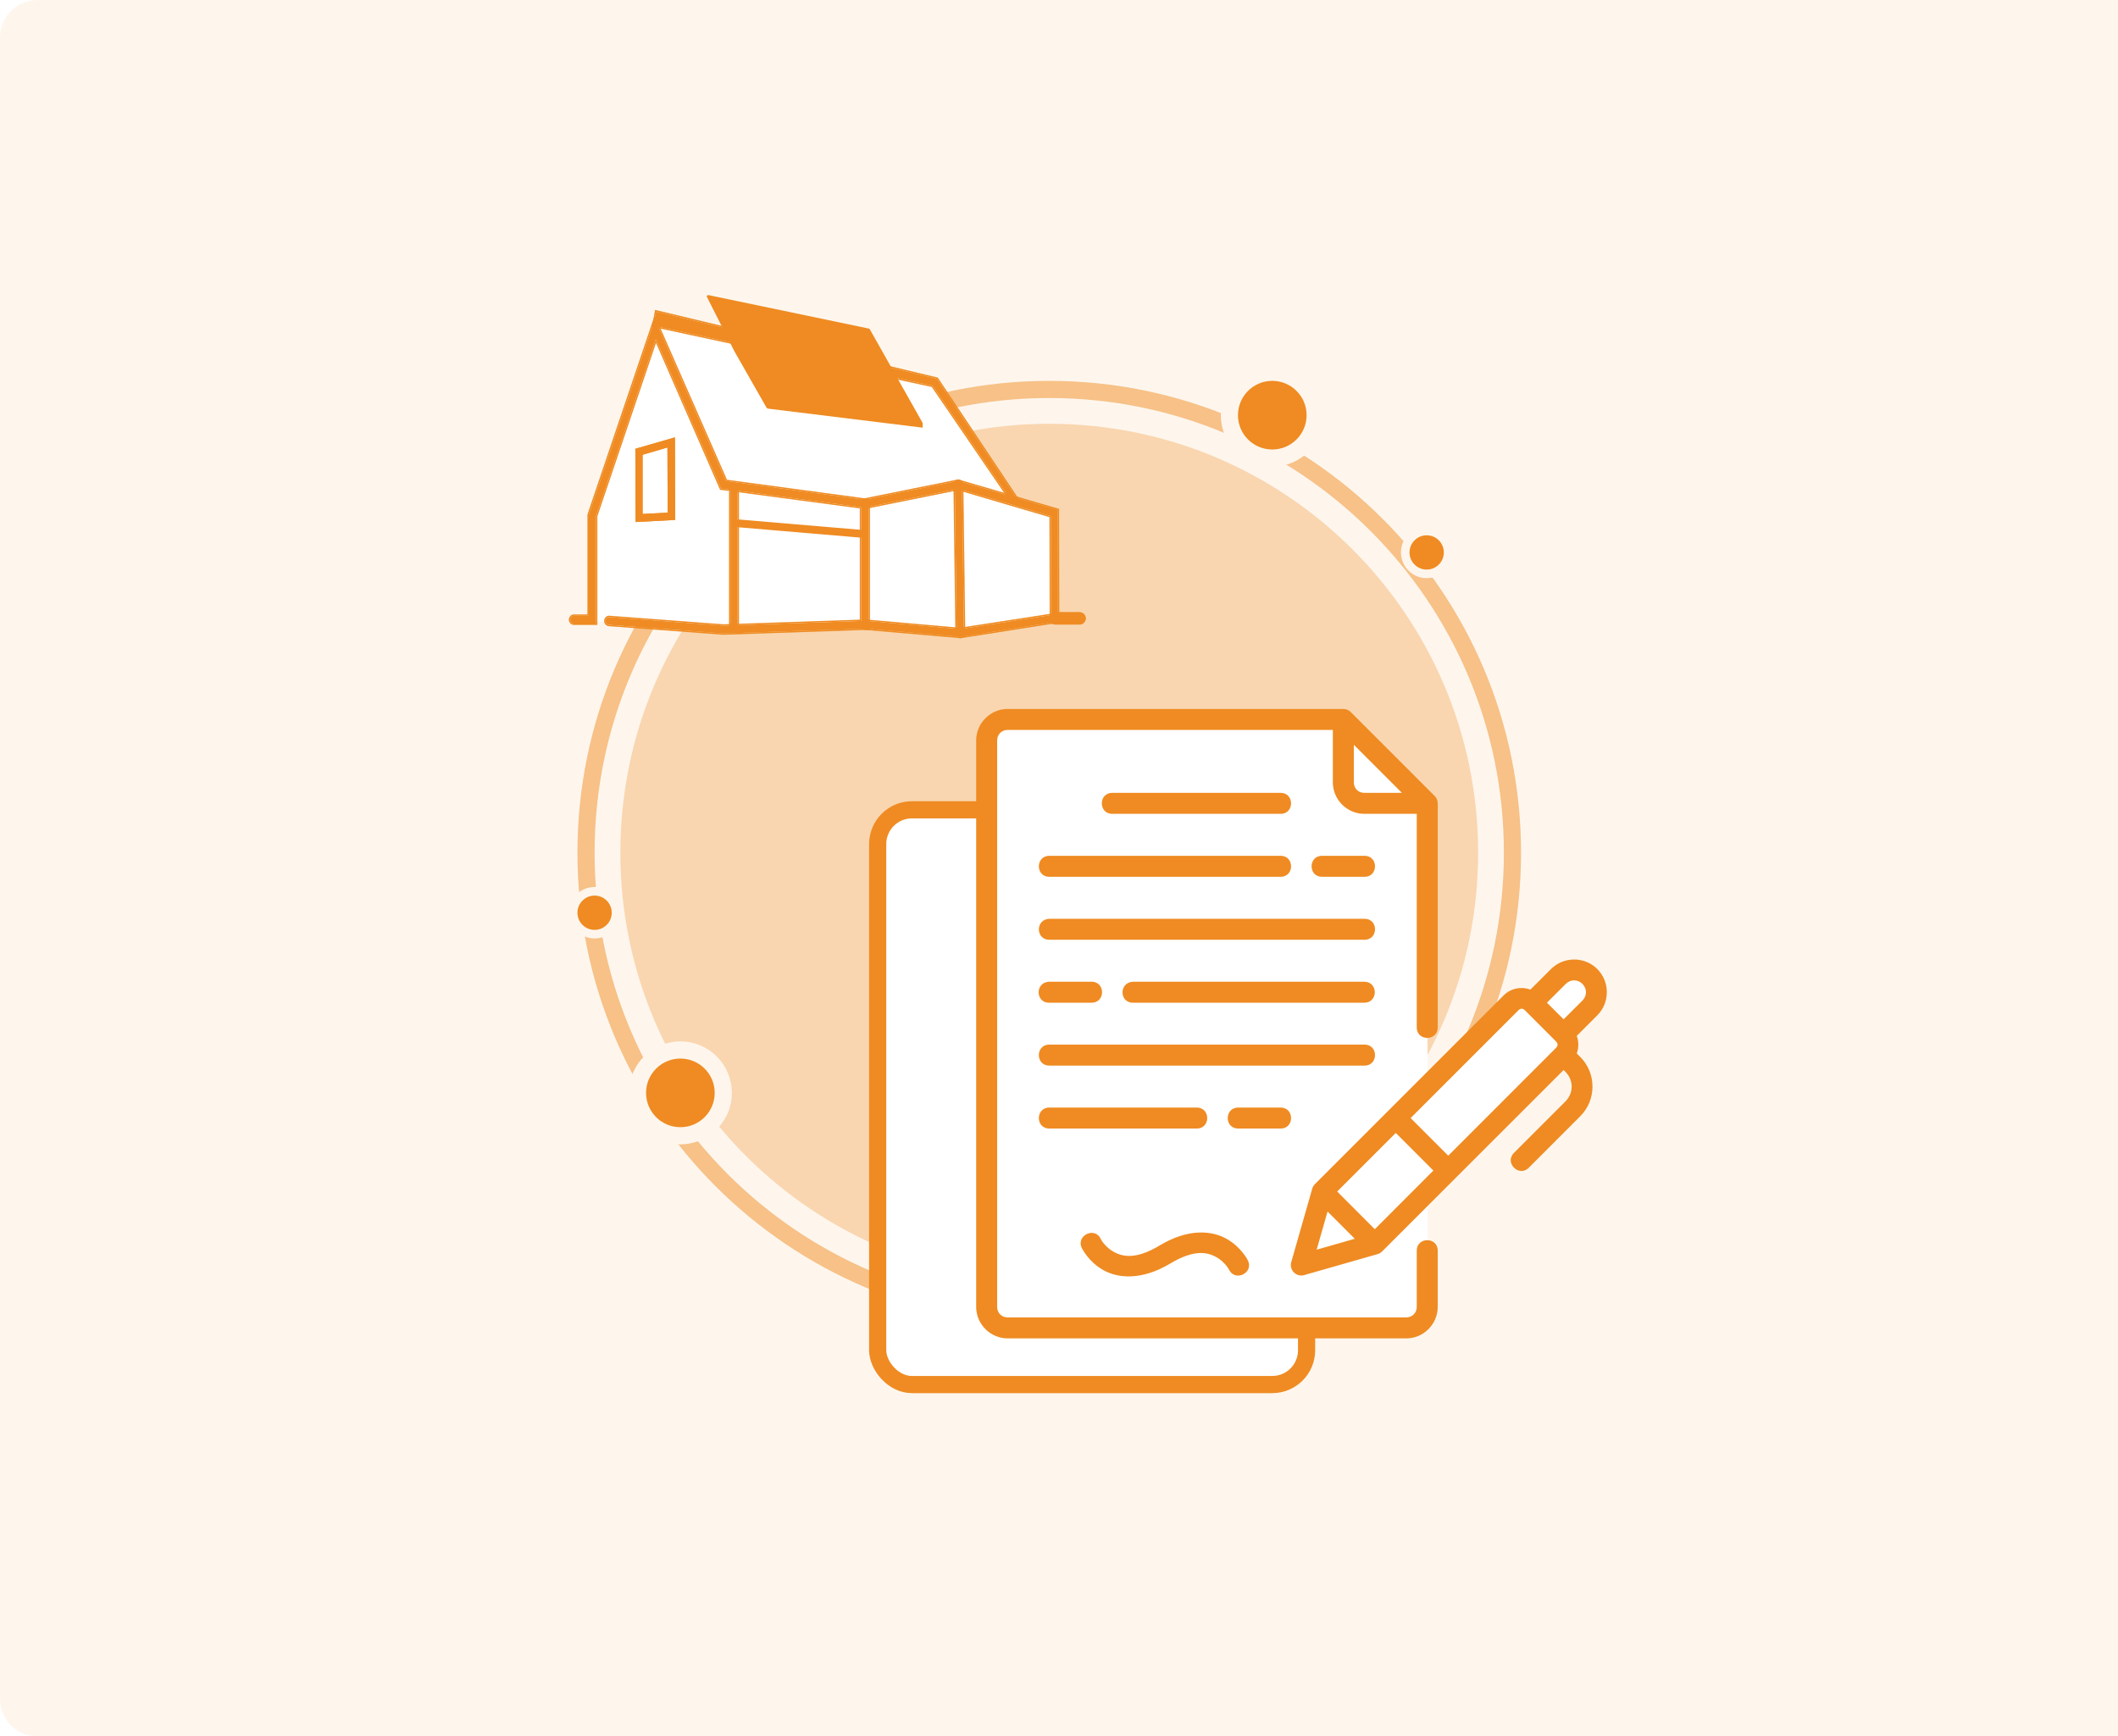 <svg width="283" height="232" viewBox="0 0 283 232" fill="none" xmlns="http://www.w3.org/2000/svg">
<path opacity="0.08" d="M0 5C0 2.239 2.239 0 5 0H283V232H5C2.239 232 0 229.761 0 227V5Z" fill="#EF8B22"/>
<g opacity="0.3" filter="url(#filter0_d_7524_175105)">
<path d="M197.505 109.342C197.505 140.993 171.847 166.651 140.196 166.651C108.545 166.651 82.887 140.993 82.887 109.342C82.887 77.691 108.545 52.033 140.196 52.033C171.847 52.033 197.505 77.691 197.505 109.342Z" fill="#EF8B22"/>
</g>
<g opacity="0.5" filter="url(#filter1_d_7524_175105)">
<path d="M202.09 109.342C202.09 143.525 174.379 171.236 140.196 171.236C106.013 171.236 78.302 143.525 78.302 109.342C78.302 75.159 106.013 47.449 140.196 47.449C174.379 47.449 202.09 75.159 202.09 109.342Z" stroke="#EF8B22" stroke-width="2.292"/>
</g>
<rect x="117.272" y="108.196" width="57.309" height="76.794" rx="4.585" fill="white" stroke="#EF8B22" stroke-width="2.292"/>
<path d="M131.429 175.47V99.209L133.423 96.218H179.279L190.744 107.682V145.065L203.205 133.102L205.198 134.099L208.189 129.613H210.681C213.871 130.012 213.672 132.77 213.173 134.099L209.684 138.087V140.081L190.744 160.018V173.974L189.248 176.965H133.423L131.429 175.47Z" fill="white"/>
<path d="M134.638 94.723C132.332 94.723 130.433 96.622 130.433 98.928V174.617C130.433 176.922 132.332 178.821 134.638 178.821H187.9C190.205 178.821 192.105 176.922 192.105 174.617V167.124C192.132 165.228 189.275 165.228 189.302 167.124V174.617C189.302 175.417 188.701 176.018 187.9 176.018H134.638C133.837 176.018 133.236 175.417 133.236 174.617V98.928C133.236 98.127 133.837 97.526 134.638 97.526H178.091V104.537C178.091 106.842 179.985 108.736 182.291 108.736H189.302V137.251C189.275 139.147 192.132 139.147 192.105 137.251V107.338C192.105 106.966 191.957 106.609 191.694 106.347L180.481 95.133C180.218 94.871 179.862 94.723 179.49 94.723L134.638 94.723ZM180.895 99.511L187.317 105.933H182.291C181.49 105.933 180.895 105.338 180.895 104.537V99.511ZM148.654 105.933C146.743 105.891 146.743 108.779 148.654 108.736H171.075C172.986 108.779 172.986 105.891 171.075 105.933H148.654ZM140.241 114.346C138.331 114.303 138.331 117.191 140.241 117.149H171.075C172.986 117.191 172.986 114.303 171.075 114.346H140.241ZM176.684 114.346C174.773 114.303 174.773 117.191 176.684 117.149H182.291C184.202 117.191 184.202 114.303 182.291 114.346H176.684ZM140.241 125.562H182.291C184.202 125.604 184.202 122.716 182.291 122.758H140.174C138.282 122.887 138.412 125.608 140.241 125.562H140.241ZM210.332 128.201C209.209 128.201 208.087 128.622 207.238 129.471L204.493 132.217C203.291 131.776 201.881 132.025 200.925 132.981L175.701 158.205C175.53 158.374 175.404 158.584 175.337 158.815L172.534 168.624C172.224 169.687 173.21 170.672 174.272 170.362L184.081 167.559C184.308 167.491 184.515 167.367 184.681 167.198L208.925 142.965L209.163 143.203C210.278 144.318 210.278 146.048 209.163 147.164L202.322 154.005C200.918 155.329 202.993 157.392 204.309 155.982L211.148 149.14C213.327 146.961 213.327 143.394 211.148 141.215L210.682 140.749C210.957 139.993 210.957 139.16 210.682 138.403L213.425 135.66C215.122 133.964 215.122 131.167 213.425 129.471C212.577 128.622 211.454 128.2 210.332 128.2L210.332 128.201ZM210.327 130.985C210.724 130.985 211.122 131.142 211.438 131.458C212.071 132.091 212.071 133.051 211.438 133.684L208.925 136.189L206.696 133.969L209.215 131.458C209.531 131.142 209.929 130.985 210.327 130.985ZM140.242 133.974H145.851C147.722 133.974 147.722 131.168 145.851 131.168H140.174C138.237 131.258 138.371 134.064 140.241 133.974H140.242ZM182.291 133.974C184.162 133.974 184.162 131.168 182.291 131.168H151.385C149.441 131.265 149.587 134.071 151.457 133.974H182.291ZM203.321 134.774C203.464 134.774 203.607 134.835 203.729 134.957L207.931 139.167C208.176 139.412 208.176 139.739 207.931 139.983L193.51 154.41L188.481 149.387L202.913 134.957C203.035 134.835 203.178 134.774 203.321 134.774H203.321ZM140.242 139.57C138.331 139.527 138.331 142.416 140.242 142.373H182.291C184.202 142.416 184.202 139.527 182.291 139.57H140.242ZM140.242 147.983C138.331 147.94 138.331 150.828 140.242 150.786H159.87C161.781 150.828 161.781 147.94 159.87 147.983H140.242ZM165.479 147.983C163.569 147.94 163.569 150.828 165.479 150.786H171.075C172.986 150.828 172.986 147.94 171.075 147.983H165.479ZM186.499 151.372L191.522 156.398L183.693 164.233L178.669 159.198L186.499 151.372ZM177.382 161.873L181.023 165.514L175.929 166.968L177.382 161.873ZM160.097 164.682C158.587 164.758 156.85 165.266 154.945 166.409C151.747 168.328 149.986 167.911 148.81 167.258C147.634 166.604 147.102 165.583 147.102 165.583C146.314 163.781 143.63 165.121 144.597 166.833C144.597 166.833 145.467 168.612 147.444 169.711C149.422 170.809 152.572 171.096 156.382 168.81C159.58 166.891 161.344 167.308 162.52 167.961C163.696 168.615 164.215 169.64 164.215 169.64C165.05 171.317 167.566 170.063 166.73 168.386C166.73 168.386 165.853 166.61 163.875 165.511C162.886 164.962 161.608 164.605 160.097 164.682V164.682Z" fill="#EF8B22"/>
<path d="M79.186 68.123L88.095 42.67L124.577 50.73L135.182 66.426L141.121 68.123V82.122L127.971 84.243L115.669 82.97L97.428 84.243L79.186 82.97V68.123Z" fill="white"/>
<path d="M96.66 84.632L81.348 83.487C81.09 83.453 80.897 83.21 80.897 82.932C80.929 82.655 81.155 82.412 81.413 82.447L96.66 83.592L115.065 82.967V67.77L96.337 65.272L87.634 45.322L79.64 68.95V83.314H76.674C76.416 83.314 76.191 83.071 76.191 82.794C76.191 82.516 76.416 82.273 76.674 82.273H78.673V68.776L78.705 68.672L87.505 42.616L97.014 64.266L116.065 66.833V83.973L96.66 84.632Z" fill="#EF8B22"/>
<path fill-rule="evenodd" clip-rule="evenodd" d="M96.655 84.813L81.329 83.667L81.324 83.666C80.964 83.618 80.716 83.287 80.716 82.932V82.922L80.717 82.912C80.738 82.733 80.821 82.564 80.943 82.444C81.066 82.324 81.237 82.243 81.43 82.267L96.663 83.411L114.885 82.793V67.928L96.212 65.437L87.655 45.821L79.819 68.98V83.494H76.674C76.304 83.494 76.01 83.158 76.01 82.794C76.01 82.429 76.304 82.093 76.674 82.093H78.492V68.749L78.534 68.615L87.483 42.117L97.138 64.101L116.244 66.676V84.147L96.655 84.813ZM97.014 64.266L87.504 42.616L78.704 68.672L78.672 68.776V82.273H76.674C76.416 82.273 76.19 82.516 76.19 82.794C76.19 83.071 76.416 83.314 76.674 83.314H79.639V68.95L87.633 45.322L96.337 65.272L115.065 67.77V82.967L96.659 83.592L81.412 82.447C81.154 82.412 80.929 82.655 80.896 82.932C80.896 83.21 81.09 83.453 81.348 83.487L96.659 84.632L116.064 83.973V66.833L97.014 64.266Z" fill="#EF8B22"/>
<path d="M98.076 84.289C97.818 84.289 97.593 84.046 97.593 83.769V65.831C97.593 65.553 97.818 65.311 98.076 65.311C98.334 65.311 98.56 65.553 98.56 65.831V83.769C98.56 84.081 98.334 84.289 98.076 84.289Z" fill="#EF8B22"/>
<path fill-rule="evenodd" clip-rule="evenodd" d="M98.075 84.469C97.706 84.469 97.412 84.133 97.412 83.769V65.831C97.412 65.467 97.706 65.13 98.075 65.13C98.445 65.13 98.739 65.467 98.739 65.831V83.769C98.739 84.176 98.437 84.469 98.075 84.469ZM97.592 83.769C97.592 84.046 97.817 84.289 98.075 84.289C98.333 84.289 98.559 84.081 98.559 83.769V65.831C98.559 65.553 98.333 65.311 98.075 65.311C97.817 65.311 97.592 65.553 97.592 65.831V83.769Z" fill="#EF8B22"/>
<path d="M115.059 71.835H115.026L98.651 70.447C98.393 70.412 98.2 70.169 98.2 69.891C98.232 69.614 98.458 69.406 98.716 69.406L115.091 70.794C115.349 70.828 115.542 71.071 115.542 71.349C115.51 71.626 115.316 71.835 115.059 71.835Z" fill="#EF8B22"/>
<path d="M84.925 69.747L84.893 59.963L90.18 58.437L90.212 69.47L84.925 69.747ZM85.86 60.761V68.672L89.213 68.498L89.18 59.79L85.86 60.761Z" fill="#EF8B22"/>
<path fill-rule="evenodd" clip-rule="evenodd" d="M84.893 59.963L90.18 58.437L90.212 69.47L84.925 69.747L84.893 59.963ZM85.86 68.672L89.213 68.498L89.18 59.79L85.86 60.761V68.672Z" fill="#EF8B22"/>
<path d="M128.345 85.091L115.548 83.981C115.29 83.946 115.097 83.703 115.097 83.426C115.129 83.148 115.355 82.94 115.612 82.94L128.281 84.05L140.433 82.177L140.401 68.957L128.023 65.314L115.645 67.812C115.387 67.882 115.129 67.674 115.064 67.396C115 67.118 115.193 66.841 115.451 66.772L128.023 64.239L141.336 68.125L141.368 83.044L128.345 85.091Z" fill="#EF8B22"/>
<path fill-rule="evenodd" clip-rule="evenodd" d="M128.351 85.272L115.527 84.16L115.523 84.159C115.164 84.111 114.916 83.781 114.916 83.426V83.415L114.917 83.405C114.959 83.044 115.255 82.76 115.612 82.76H115.62L128.274 83.869L140.252 82.022L140.22 69.092L128.014 65.5L115.685 67.988C115.299 68.088 114.967 67.776 114.888 67.437C114.799 67.055 115.063 66.689 115.404 66.597L115.409 66.596L128.03 64.053L141.515 67.989L141.548 83.198L128.351 85.272ZM115.644 67.812L128.022 65.314L140.4 68.957L140.432 82.177L128.28 84.05L115.612 82.94C115.354 82.94 115.128 83.148 115.096 83.426C115.096 83.703 115.289 83.946 115.547 83.981L128.344 85.091L141.367 83.044L141.335 68.125L128.022 64.239L115.451 66.772C115.193 66.841 114.999 67.118 115.064 67.396C115.128 67.674 115.386 67.882 115.644 67.812Z" fill="#EF8B22"/>
<path d="M128.317 85.091C128.059 85.091 127.833 84.848 127.833 84.571L127.575 64.759C127.575 64.482 127.801 64.239 128.059 64.239C128.317 64.239 128.542 64.482 128.542 64.759L128.8 84.571C128.8 84.848 128.607 85.091 128.317 85.091Z" fill="#EF8B22"/>
<path fill-rule="evenodd" clip-rule="evenodd" d="M128.799 84.571C128.799 84.848 128.606 85.091 128.316 85.091C128.058 85.091 127.832 84.848 127.832 84.571L127.574 64.759C127.574 64.482 127.8 64.239 128.058 64.239C128.316 64.239 128.541 64.482 128.541 64.759L128.799 84.571ZM128.721 64.758C128.721 64.394 128.427 64.059 128.058 64.059C127.688 64.059 127.394 64.395 127.394 64.759L127.652 84.571C127.652 84.571 127.652 84.572 127.652 84.572C127.653 84.936 127.946 85.271 128.316 85.271C128.725 85.271 128.979 84.927 128.979 84.571L128.721 64.759C128.721 64.759 128.721 64.758 128.721 64.758Z" fill="#EF8B22"/>
<path d="M135.232 67.085L124.608 51.541L87.345 43.526L87.672 41.623L125.188 50.604L136.18 67.085H135.232Z" fill="#EF8B22"/>
<path fill-rule="evenodd" clip-rule="evenodd" d="M135.138 67.265L124.5 51.702L87.138 43.666L87.527 41.403L125.299 50.446L136.517 67.265H135.138ZM124.608 51.541L135.233 67.085H136.18L125.189 50.604L87.672 41.623L87.345 43.526L124.608 51.541Z" fill="#EF8B22"/>
<path d="M94.663 39.428C94.514 39.402 94.389 39.557 94.464 39.687L98.121 46.924L102.382 54.399C102.431 54.528 102.556 54.606 102.68 54.606L123.251 57.136C123.277 57.136 123.302 57.423 123.277 56.503L116.21 43.978C116.185 43.926 116.135 43.9 116.086 43.9L94.663 39.428Z" fill="#EF8B22"/>
<path d="M144.271 83.441H140.955C140.527 83.441 140.153 83.058 140.153 82.621C140.153 82.184 140.527 81.801 140.955 81.801H144.271C144.699 81.801 145.073 82.184 145.073 82.621C145.073 83.058 144.699 83.441 144.271 83.441Z" fill="#EF8B22"/>
<path fill-rule="evenodd" clip-rule="evenodd" d="M140.955 82.841H144.271C144.303 82.841 144.354 82.825 144.403 82.775C144.451 82.725 144.472 82.667 144.472 82.621C144.472 82.575 144.451 82.516 144.403 82.467C144.354 82.417 144.303 82.401 144.271 82.401H140.955C140.922 82.401 140.871 82.417 140.823 82.467C140.774 82.516 140.753 82.575 140.753 82.621C140.753 82.667 140.774 82.725 140.823 82.775C140.871 82.825 140.922 82.841 140.955 82.841ZM140.955 83.441H144.271C144.699 83.441 145.073 83.058 145.073 82.621C145.073 82.184 144.699 81.801 144.271 81.801H140.955C140.527 81.801 140.153 82.184 140.153 82.621C140.153 83.058 140.527 83.441 140.955 83.441Z" fill="#EF8B22"/>
<circle cx="90.91" cy="146.02" r="5.731" fill="#EF8B22" stroke="#FEF6ED" stroke-width="2.292"/>
<circle cx="169.997" cy="55.472" r="5.731" fill="#EF8B22" stroke="#FEF6ED" stroke-width="2.292"/>
<circle cx="79.448" cy="121.95" r="2.865" fill="#EF8B22" stroke="#FEF6ED" stroke-width="1.146"/>
<circle cx="190.628" cy="73.811" r="2.865" fill="#EF8B22" stroke="#FEF6ED" stroke-width="1.146"/>
<defs>
<filter id="filter0_d_7524_175105" x="78.302" y="52.033" width="123.787" height="123.787" filterUnits="userSpaceOnUse" color-interpolation-filters="sRGB">
<feFlood flood-opacity="0" result="BackgroundImageFix"/>
<feColorMatrix in="SourceAlpha" type="matrix" values="0 0 0 0 0 0 0 0 0 0 0 0 0 0 0 0 0 0 127 0" result="hardAlpha"/>
<feOffset dy="4.585"/>
<feGaussianBlur stdDeviation="2.292"/>
<feColorMatrix type="matrix" values="0 0 0 0 0.962 0 0 0 0 0.848 0 0 0 0 0.717 0 0 0 1 0"/>
<feBlend mode="normal" in2="BackgroundImageFix" result="effect1_dropShadow_7524_175105"/>
<feBlend mode="normal" in="SourceGraphic" in2="effect1_dropShadow_7524_175105" result="shape"/>
</filter>
<filter id="filter1_d_7524_175105" x="72.572" y="46.302" width="135.249" height="135.249" filterUnits="userSpaceOnUse" color-interpolation-filters="sRGB">
<feFlood flood-opacity="0" result="BackgroundImageFix"/>
<feColorMatrix in="SourceAlpha" type="matrix" values="0 0 0 0 0 0 0 0 0 0 0 0 0 0 0 0 0 0 127 0" result="hardAlpha"/>
<feOffset dy="4.585"/>
<feGaussianBlur stdDeviation="2.292"/>
<feColorMatrix type="matrix" values="0 0 0 0 0.962 0 0 0 0 0.848 0 0 0 0 0.717 0 0 0 1 0"/>
<feBlend mode="normal" in2="BackgroundImageFix" result="effect1_dropShadow_7524_175105"/>
<feBlend mode="normal" in="SourceGraphic" in2="effect1_dropShadow_7524_175105" result="shape"/>
</filter>
</defs>
</svg>